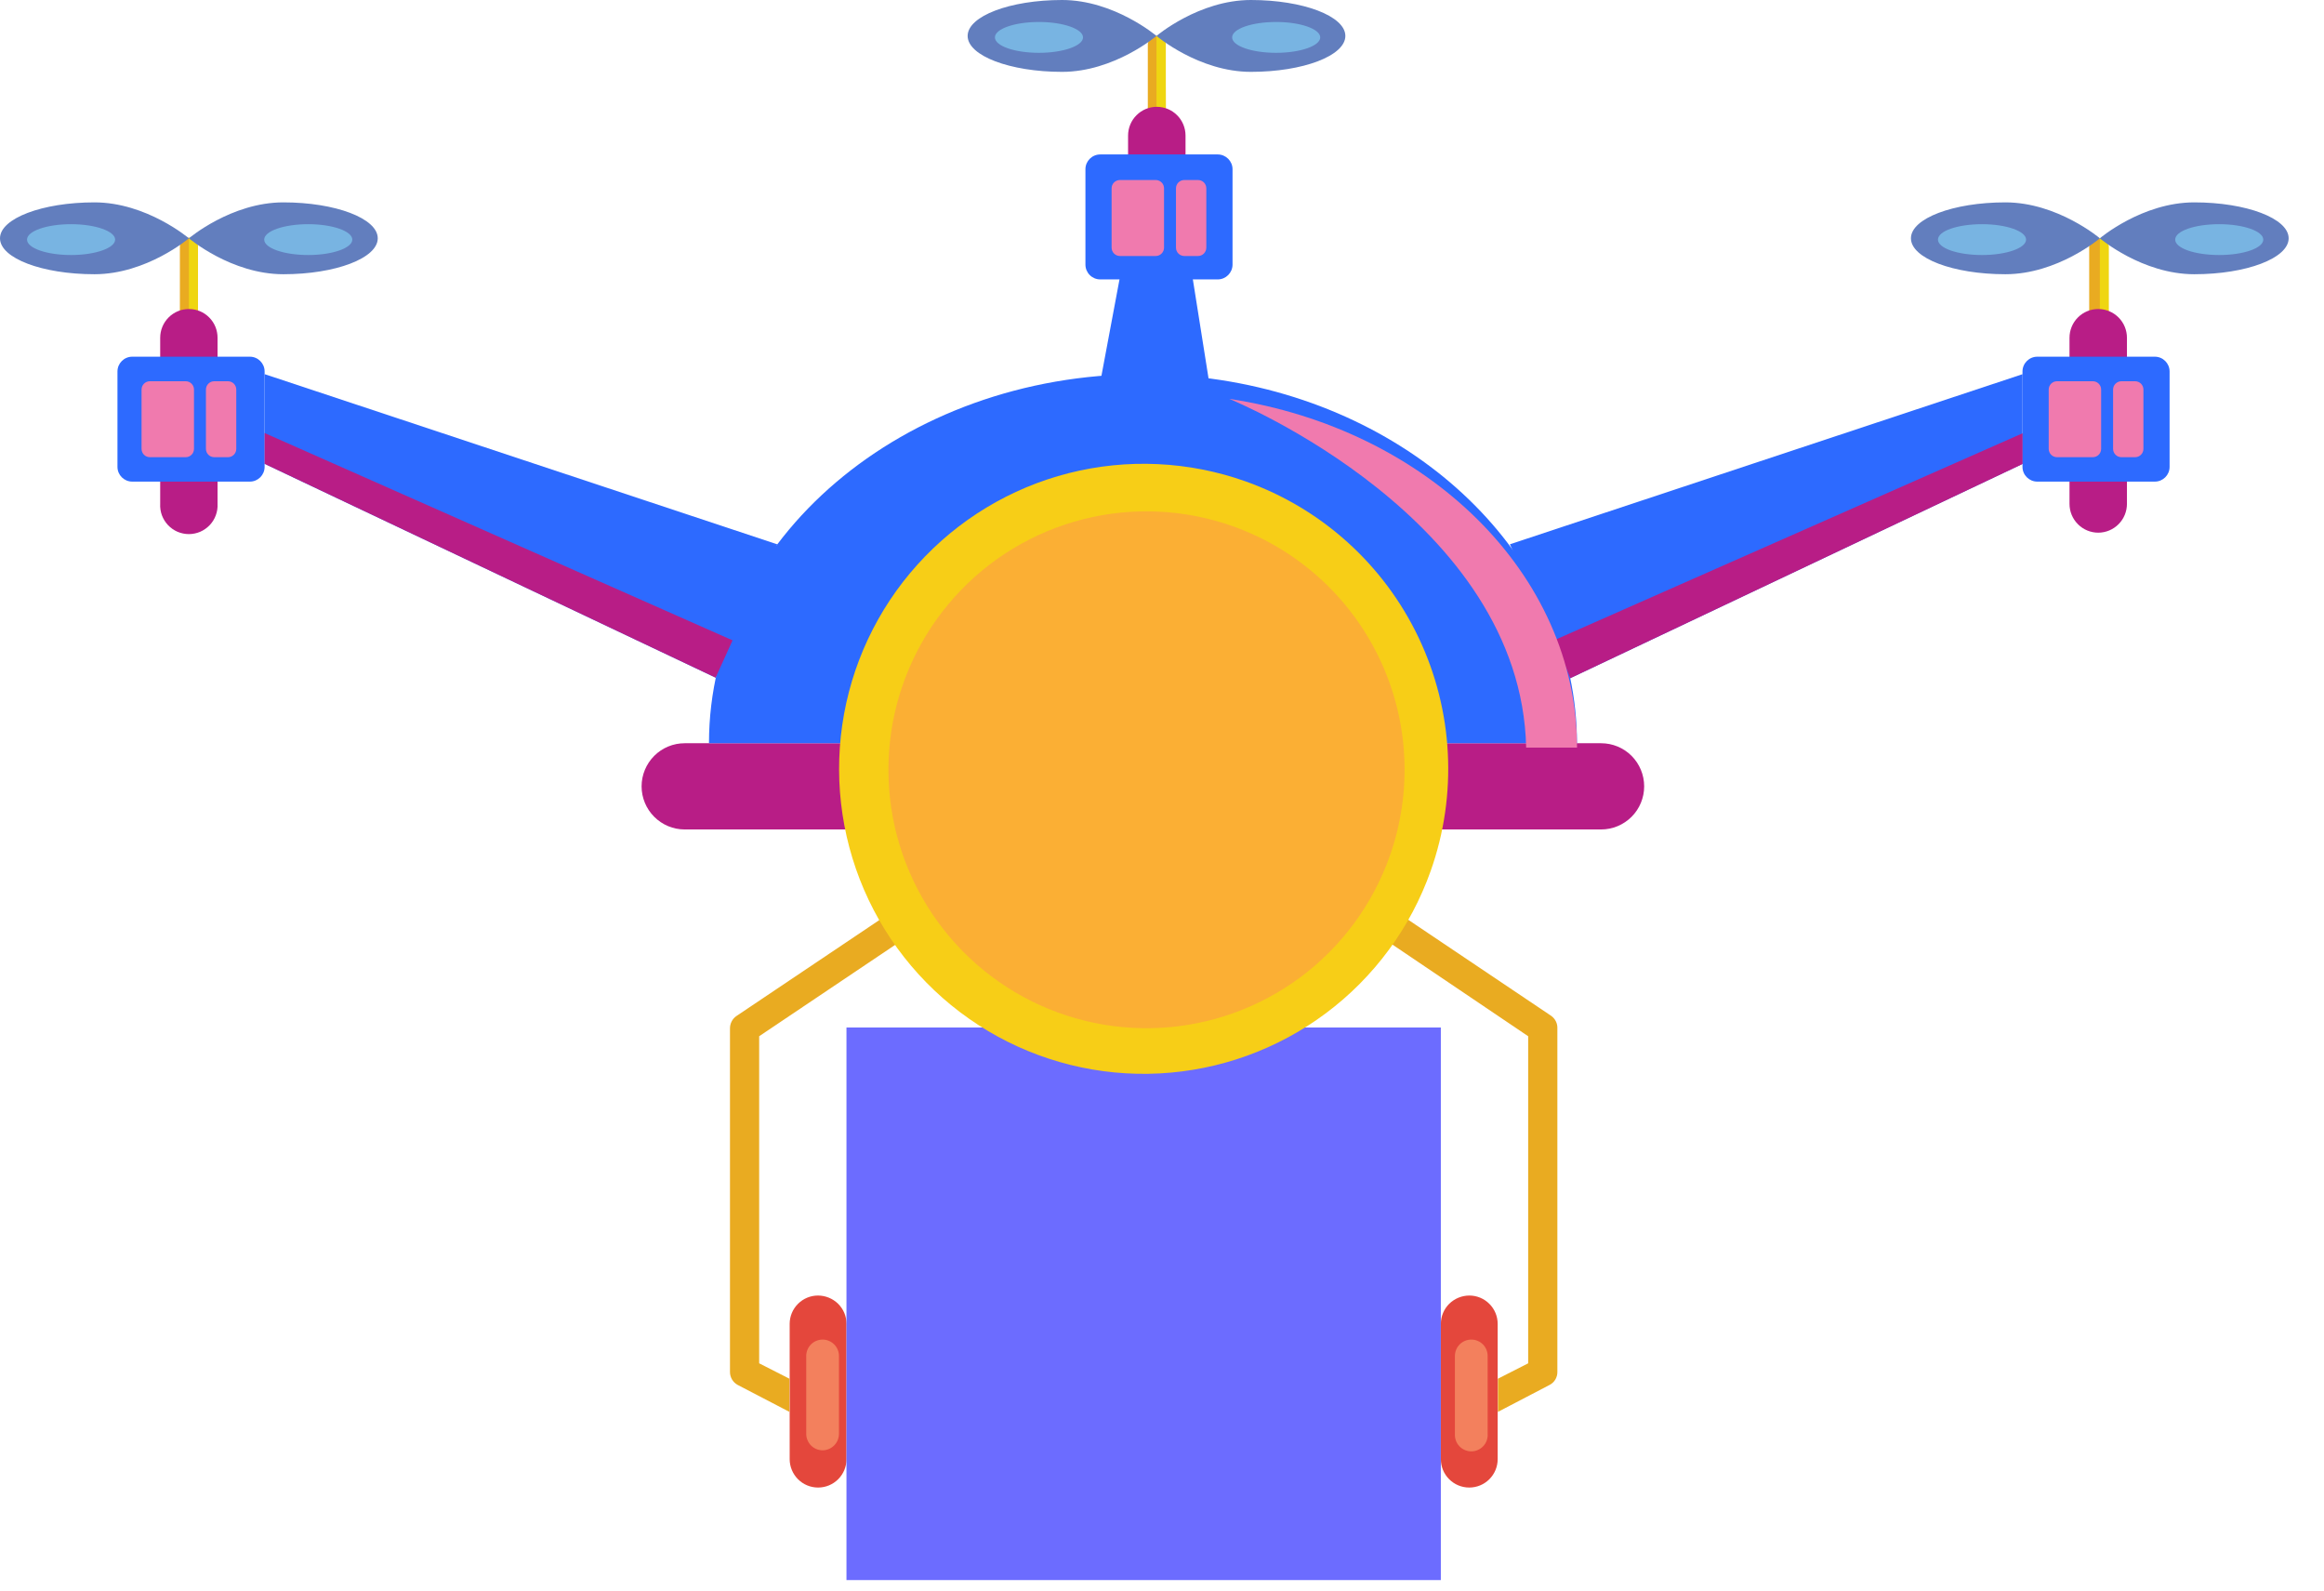 <svg width="57" height="39" viewBox="0 0 57 39" fill="none" xmlns="http://www.w3.org/2000/svg">
<path d="M4.854 6.049V7.698H4.412V6.049C4.412 5.991 4.435 5.934 4.477 5.893C4.518 5.851 4.575 5.828 4.633 5.828C4.692 5.828 4.748 5.851 4.789 5.893C4.831 5.934 4.854 5.991 4.854 6.049Z" fill="#E9AB21"/>
<path d="M51.241 7.698H51.683V6.049C51.682 6.021 51.676 5.993 51.664 5.968C51.653 5.942 51.636 5.919 51.615 5.9C51.595 5.881 51.571 5.866 51.544 5.856C51.518 5.846 51.49 5.842 51.462 5.843C51.434 5.842 51.406 5.846 51.38 5.856C51.354 5.866 51.33 5.881 51.309 5.9C51.288 5.919 51.272 5.942 51.26 5.968C51.249 5.993 51.242 6.021 51.241 6.049V7.698Z" fill="#E9AB21"/>
<path d="M51.723 6.049V7.698H51.502V5.843C51.558 5.841 51.613 5.862 51.655 5.901C51.696 5.939 51.721 5.992 51.723 6.049Z" fill="#EFD611"/>
<path d="M28.594 2.738H28.152V1.091C28.153 1.035 28.176 0.981 28.216 0.942C28.256 0.903 28.31 0.881 28.366 0.881C28.394 0.88 28.422 0.885 28.448 0.894C28.474 0.904 28.498 0.919 28.519 0.938C28.54 0.957 28.556 0.98 28.568 1.006C28.579 1.031 28.586 1.059 28.587 1.087L28.594 2.738Z" fill="#E9AB21"/>
<path d="M28.594 1.091V2.739H28.365V0.882C28.394 0.879 28.423 0.883 28.451 0.892C28.479 0.902 28.504 0.917 28.525 0.937C28.547 0.956 28.564 0.98 28.576 1.007C28.587 1.034 28.594 1.062 28.594 1.091Z" fill="#EFD611"/>
<path d="M4.855 6.049V7.698H4.634V5.843C4.69 5.841 4.745 5.862 4.786 5.901C4.828 5.939 4.852 5.992 4.855 6.049Z" fill="#EFD611"/>
<path d="M40.326 19.281C40.326 19.561 40.215 19.83 40.017 20.028C39.819 20.226 39.55 20.338 39.27 20.338H16.792C16.512 20.338 16.244 20.226 16.046 20.028C15.848 19.83 15.736 19.561 15.736 19.281C15.736 19 15.848 18.732 16.046 18.533C16.244 18.335 16.512 18.224 16.792 18.224H39.27C39.55 18.224 39.819 18.335 40.017 18.533C40.215 18.732 40.326 19 40.326 19.281Z" fill="#B81D86"/>
<path d="M19.065 13.347L17.979 15.7L17.555 16.617L6.49 11.373V9.174L19.065 13.347Z" fill="#2D6AFF"/>
<path d="M5.336 8.283V12.354C5.341 12.45 5.326 12.545 5.293 12.635C5.26 12.725 5.209 12.807 5.143 12.876C5.077 12.945 4.998 13.001 4.91 13.039C4.822 13.076 4.728 13.096 4.632 13.096C4.537 13.096 4.442 13.076 4.354 13.039C4.266 13.001 4.187 12.945 4.121 12.876C4.056 12.807 4.005 12.725 3.971 12.635C3.938 12.545 3.924 12.45 3.929 12.354V8.283C3.929 8.095 4.003 7.916 4.135 7.784C4.267 7.651 4.446 7.577 4.633 7.577C4.726 7.577 4.817 7.595 4.902 7.63C4.988 7.665 5.065 7.718 5.13 7.783C5.196 7.849 5.248 7.927 5.283 8.012C5.318 8.098 5.336 8.19 5.336 8.283Z" fill="#B81D86"/>
<path d="M49.606 9.175V11.374L38.512 16.629L38.495 16.586L38.081 15.669L37.033 13.346L49.606 9.175Z" fill="#2D6AFF"/>
<path d="M50.758 12.354C50.758 12.541 50.832 12.721 50.964 12.853C51.096 12.986 51.275 13.061 51.462 13.061C51.649 13.061 51.829 12.986 51.961 12.853C52.093 12.721 52.167 12.541 52.167 12.354V8.283C52.167 8.095 52.093 7.916 51.961 7.784C51.828 7.651 51.649 7.577 51.462 7.577C51.276 7.577 51.096 7.651 50.964 7.784C50.832 7.916 50.758 8.095 50.758 8.283V12.354Z" fill="#B81D86"/>
<path d="M29.077 6.509V3.324C29.077 3.137 29.003 2.958 28.871 2.826C28.739 2.693 28.559 2.619 28.372 2.619C28.186 2.619 28.006 2.693 27.874 2.826C27.742 2.958 27.668 3.137 27.668 3.324V6.509H29.077Z" fill="#B81D86"/>
<path d="M38.197 25.217V33.641C38.198 33.706 38.18 33.77 38.147 33.826C38.114 33.881 38.066 33.927 38.008 33.957L36.739 34.619V33.806L37.481 33.428V25.408L34.119 23.139L34.522 22.541L38.044 24.907C38.093 24.942 38.133 24.988 38.16 25.042C38.187 25.096 38.2 25.156 38.197 25.217Z" fill="#E9AB21"/>
<path d="M36.733 32.462V35.776C36.733 35.962 36.66 36.139 36.529 36.27C36.398 36.401 36.221 36.474 36.036 36.474C35.851 36.474 35.674 36.401 35.543 36.27C35.412 36.139 35.339 35.962 35.339 35.776V32.462C35.339 32.37 35.357 32.279 35.393 32.194C35.428 32.109 35.48 32.033 35.545 31.968C35.677 31.839 35.853 31.767 36.038 31.766C36.222 31.766 36.399 31.839 36.529 31.97C36.66 32.1 36.733 32.277 36.733 32.462Z" fill="#E4473C"/>
<path d="M36.487 33.247V35.157C36.491 35.212 36.483 35.267 36.465 35.319C36.447 35.371 36.418 35.419 36.38 35.459C36.342 35.499 36.297 35.532 36.246 35.553C36.196 35.576 36.141 35.587 36.086 35.587C36.031 35.587 35.976 35.576 35.926 35.553C35.875 35.532 35.83 35.499 35.792 35.459C35.754 35.419 35.725 35.371 35.707 35.319C35.688 35.267 35.681 35.212 35.684 35.157V33.247C35.685 33.14 35.727 33.038 35.802 32.963C35.878 32.888 35.98 32.846 36.087 32.846C36.193 32.846 36.295 32.888 36.37 32.963C36.445 33.038 36.487 33.14 36.487 33.247Z" fill="#F3805D"/>
<path d="M19.368 32.462V35.776C19.368 35.962 19.442 36.139 19.572 36.27C19.703 36.401 19.88 36.474 20.065 36.474C20.25 36.474 20.427 36.401 20.558 36.27C20.689 36.139 20.762 35.962 20.762 35.776V32.462C20.762 32.37 20.744 32.279 20.709 32.194C20.673 32.109 20.621 32.033 20.556 31.968C20.424 31.839 20.248 31.767 20.063 31.766C19.879 31.766 19.702 31.839 19.572 31.97C19.441 32.1 19.368 32.277 19.368 32.462Z" fill="#E4473C"/>
<path d="M17.904 25.217V33.642C17.904 33.706 17.922 33.77 17.955 33.826C17.988 33.881 18.036 33.927 18.093 33.958L19.363 34.619V33.806L18.62 33.428V25.408L21.982 23.15L21.58 22.551L18.057 24.916C18.009 24.95 17.97 24.995 17.944 25.048C17.917 25.1 17.904 25.158 17.904 25.217Z" fill="#E9AB21"/>
<path d="M35.339 25.194H20.761V38.743H35.339V25.194Z" fill="#6C6CFF"/>
<path d="M6.128 8.746H3.244C3.043 8.746 2.881 8.909 2.881 9.109V11.447C2.881 11.647 3.043 11.809 3.244 11.809H6.128C6.328 11.809 6.49 11.647 6.49 11.447V9.109C6.49 8.909 6.328 8.746 6.128 8.746Z" fill="#2D6AFF"/>
<path d="M52.851 8.746H49.968C49.768 8.746 49.605 8.909 49.605 9.109V11.447C49.605 11.647 49.768 11.809 49.968 11.809H52.851C53.051 11.809 53.213 11.647 53.213 11.447V9.109C53.213 8.909 53.051 8.746 52.851 8.746Z" fill="#2D6AFF"/>
<path d="M38.678 18.224H17.389C17.389 13.226 22.154 9.174 28.033 9.174C28.673 9.173 29.312 9.222 29.944 9.319C34.912 10.085 38.678 13.78 38.678 18.224Z" fill="#2D6AFF"/>
<path d="M29.743 9.917H26.883L27.669 5.723H29.078L29.743 9.917Z" fill="#2D6AFF"/>
<path d="M29.867 3.787H26.985C26.784 3.787 26.622 3.95 26.622 4.15V6.487C26.622 6.688 26.784 6.851 26.985 6.851H29.867C30.067 6.851 30.23 6.688 30.23 6.487V4.15C30.23 3.95 30.067 3.787 29.867 3.787Z" fill="#2D6AFF"/>
<path d="M35.091 21.352C34.597 22.746 33.702 23.962 32.517 24.846C31.333 25.73 29.913 26.243 28.438 26.32C26.962 26.397 25.497 26.034 24.228 25.277C22.959 24.52 21.942 23.403 21.306 22.068C20.671 20.733 20.445 19.239 20.658 17.775C20.87 16.311 21.512 14.943 22.501 13.845C23.49 12.746 24.782 11.965 26.214 11.601C27.646 11.238 29.154 11.308 30.547 11.802C32.414 12.465 33.942 13.844 34.794 15.635C35.646 17.425 35.753 19.482 35.091 21.352Z" fill="#F7CE17"/>
<path d="M34.085 20.994C33.666 22.175 32.907 23.206 31.904 23.955C30.9 24.704 29.697 25.138 28.447 25.203C27.197 25.268 25.956 24.96 24.88 24.319C23.805 23.677 22.943 22.731 22.405 21.6C21.867 20.468 21.676 19.202 21.856 17.962C22.036 16.722 22.58 15.563 23.418 14.632C24.256 13.701 25.351 13.04 26.565 12.732C27.778 12.424 29.055 12.484 30.235 12.902C31.019 13.181 31.74 13.61 32.358 14.168C32.976 14.725 33.477 15.398 33.835 16.15C34.193 16.901 34.399 17.716 34.441 18.547C34.484 19.378 34.363 20.21 34.085 20.994Z" fill="#FBAF34"/>
<path d="M49.606 10.624V11.377L38.513 16.63L38.137 15.69L49.606 10.624Z" fill="#B81D86"/>
<path d="M6.49 10.618V11.373L17.552 16.616L17.967 15.701L6.49 10.618Z" fill="#B81D86"/>
<path d="M38.679 18.331H37.432C37.307 12.719 30.254 9.822 30.15 9.78C34.997 10.514 38.679 14.063 38.679 18.331Z" fill="#F07AAE"/>
<path d="M51.33 9.348H50.452C50.339 9.348 50.248 9.439 50.248 9.552V11.006C50.248 11.119 50.339 11.21 50.452 11.21H51.33C51.443 11.21 51.534 11.119 51.534 11.006V9.552C51.534 9.439 51.443 9.348 51.33 9.348Z" fill="#F07AAE"/>
<path d="M52.367 9.348H52.031C51.919 9.348 51.827 9.439 51.827 9.552V11.006C51.827 11.119 51.919 11.21 52.031 11.21H52.367C52.48 11.21 52.571 11.119 52.571 11.006V9.552C52.571 9.439 52.48 9.348 52.367 9.348Z" fill="#F07AAE"/>
<path d="M28.346 4.414H27.468C27.355 4.414 27.264 4.505 27.264 4.618V6.072C27.264 6.185 27.355 6.277 27.468 6.277H28.346C28.459 6.277 28.55 6.185 28.55 6.072V4.618C28.55 4.505 28.459 4.414 28.346 4.414Z" fill="#F07AAE"/>
<path d="M29.383 4.414H29.047C28.934 4.414 28.843 4.505 28.843 4.618V6.072C28.843 6.185 28.934 6.277 29.047 6.277H29.383C29.496 6.277 29.587 6.185 29.587 6.072V4.618C29.587 4.505 29.496 4.414 29.383 4.414Z" fill="#F07AAE"/>
<path d="M4.554 9.348H3.676C3.563 9.348 3.472 9.439 3.472 9.552V11.006C3.472 11.119 3.563 11.21 3.676 11.21H4.554C4.667 11.21 4.758 11.119 4.758 11.006V9.552C4.758 9.439 4.667 9.348 4.554 9.348Z" fill="#F07AAE"/>
<path d="M5.591 9.348H5.255C5.142 9.348 5.051 9.439 5.051 9.552V11.006C5.051 11.119 5.142 11.21 5.255 11.21H5.591C5.704 11.21 5.795 11.119 5.795 11.006V9.552C5.795 9.439 5.704 9.348 5.591 9.348Z" fill="#F07AAE"/>
<path d="M20.577 33.247V35.157C20.577 35.263 20.535 35.365 20.46 35.441C20.385 35.517 20.283 35.56 20.177 35.561C20.124 35.561 20.071 35.551 20.022 35.53C19.973 35.51 19.929 35.48 19.892 35.443C19.854 35.405 19.825 35.36 19.805 35.311C19.784 35.262 19.774 35.21 19.774 35.157V33.247C19.774 33.14 19.817 33.038 19.892 32.963C19.968 32.888 20.07 32.846 20.177 32.846C20.283 32.846 20.384 32.889 20.459 32.964C20.534 33.039 20.577 33.14 20.577 33.247Z" fill="#F3805D"/>
<path d="M28.365 0.881C28.365 0.881 29.402 1.762 30.681 1.762C31.96 1.762 32.997 1.367 32.997 0.881C32.997 0.395 31.96 0 30.681 0C29.402 0 28.365 0.881 28.365 0.881Z" fill="#627EBE"/>
<path d="M28.365 0.881C28.365 0.881 27.328 1.762 26.049 1.762C24.77 1.762 23.733 1.367 23.733 0.881C23.733 0.395 24.77 0 26.049 0C27.328 0 28.365 0.881 28.365 0.881Z" fill="#627EBE"/>
<path d="M32.381 0.917C32.381 1.123 31.897 1.295 31.3 1.295C30.703 1.295 30.22 1.127 30.22 0.917C30.22 0.707 30.703 0.539 31.3 0.539C31.897 0.539 32.381 0.711 32.381 0.917Z" fill="#78B4E2"/>
<path d="M26.563 0.917C26.563 1.123 26.08 1.295 25.483 1.295C24.886 1.295 24.402 1.127 24.402 0.917C24.402 0.707 24.886 0.539 25.483 0.539C26.08 0.539 26.563 0.711 26.563 0.917Z" fill="#78B4E2"/>
<path d="M4.634 5.843C4.634 5.843 5.671 6.724 6.95 6.724C8.228 6.724 9.265 6.331 9.265 5.843C9.265 5.355 8.228 4.962 6.95 4.962C5.671 4.962 4.634 5.843 4.634 5.843Z" fill="#627EBE"/>
<path d="M4.633 5.843C4.633 5.843 3.596 6.724 2.316 6.724C1.035 6.724 0 6.331 0 5.843C0 5.355 1.037 4.962 2.316 4.962C3.595 4.962 4.633 5.843 4.633 5.843Z" fill="#627EBE"/>
<path d="M8.641 5.875C8.641 6.081 8.156 6.253 7.561 6.253C6.966 6.253 6.48 6.085 6.48 5.875C6.48 5.665 6.964 5.497 7.561 5.497C8.158 5.497 8.641 5.669 8.641 5.875Z" fill="#78B4E2"/>
<path d="M2.824 5.875C2.824 6.081 2.34 6.253 1.744 6.253C1.147 6.253 0.663 6.085 0.663 5.875C0.663 5.665 1.147 5.497 1.744 5.497C2.34 5.497 2.824 5.669 2.824 5.875Z" fill="#78B4E2"/>
<path d="M51.502 5.843C51.502 5.843 52.539 6.724 53.818 6.724C55.096 6.724 56.133 6.331 56.133 5.843C56.133 5.355 55.096 4.962 53.818 4.962C52.539 4.962 51.502 5.843 51.502 5.843Z" fill="#627EBE"/>
<path d="M51.503 5.843C51.503 5.843 50.466 6.724 49.185 6.724C47.904 6.724 46.869 6.331 46.869 5.843C46.869 5.355 47.906 4.962 49.185 4.962C50.464 4.962 51.503 5.843 51.503 5.843Z" fill="#627EBE"/>
<path d="M55.511 5.875C55.511 6.083 55.027 6.253 54.43 6.253C53.833 6.253 53.35 6.087 53.35 5.875C53.35 5.663 53.833 5.497 54.43 5.497C55.027 5.497 55.511 5.669 55.511 5.875Z" fill="#78B4E2"/>
<path d="M49.693 5.875C49.693 6.083 49.21 6.253 48.613 6.253C48.016 6.253 47.532 6.087 47.532 5.875C47.532 5.663 48.016 5.497 48.613 5.497C49.21 5.497 49.693 5.669 49.693 5.875Z" fill="#78B4E2"/>
</svg>
